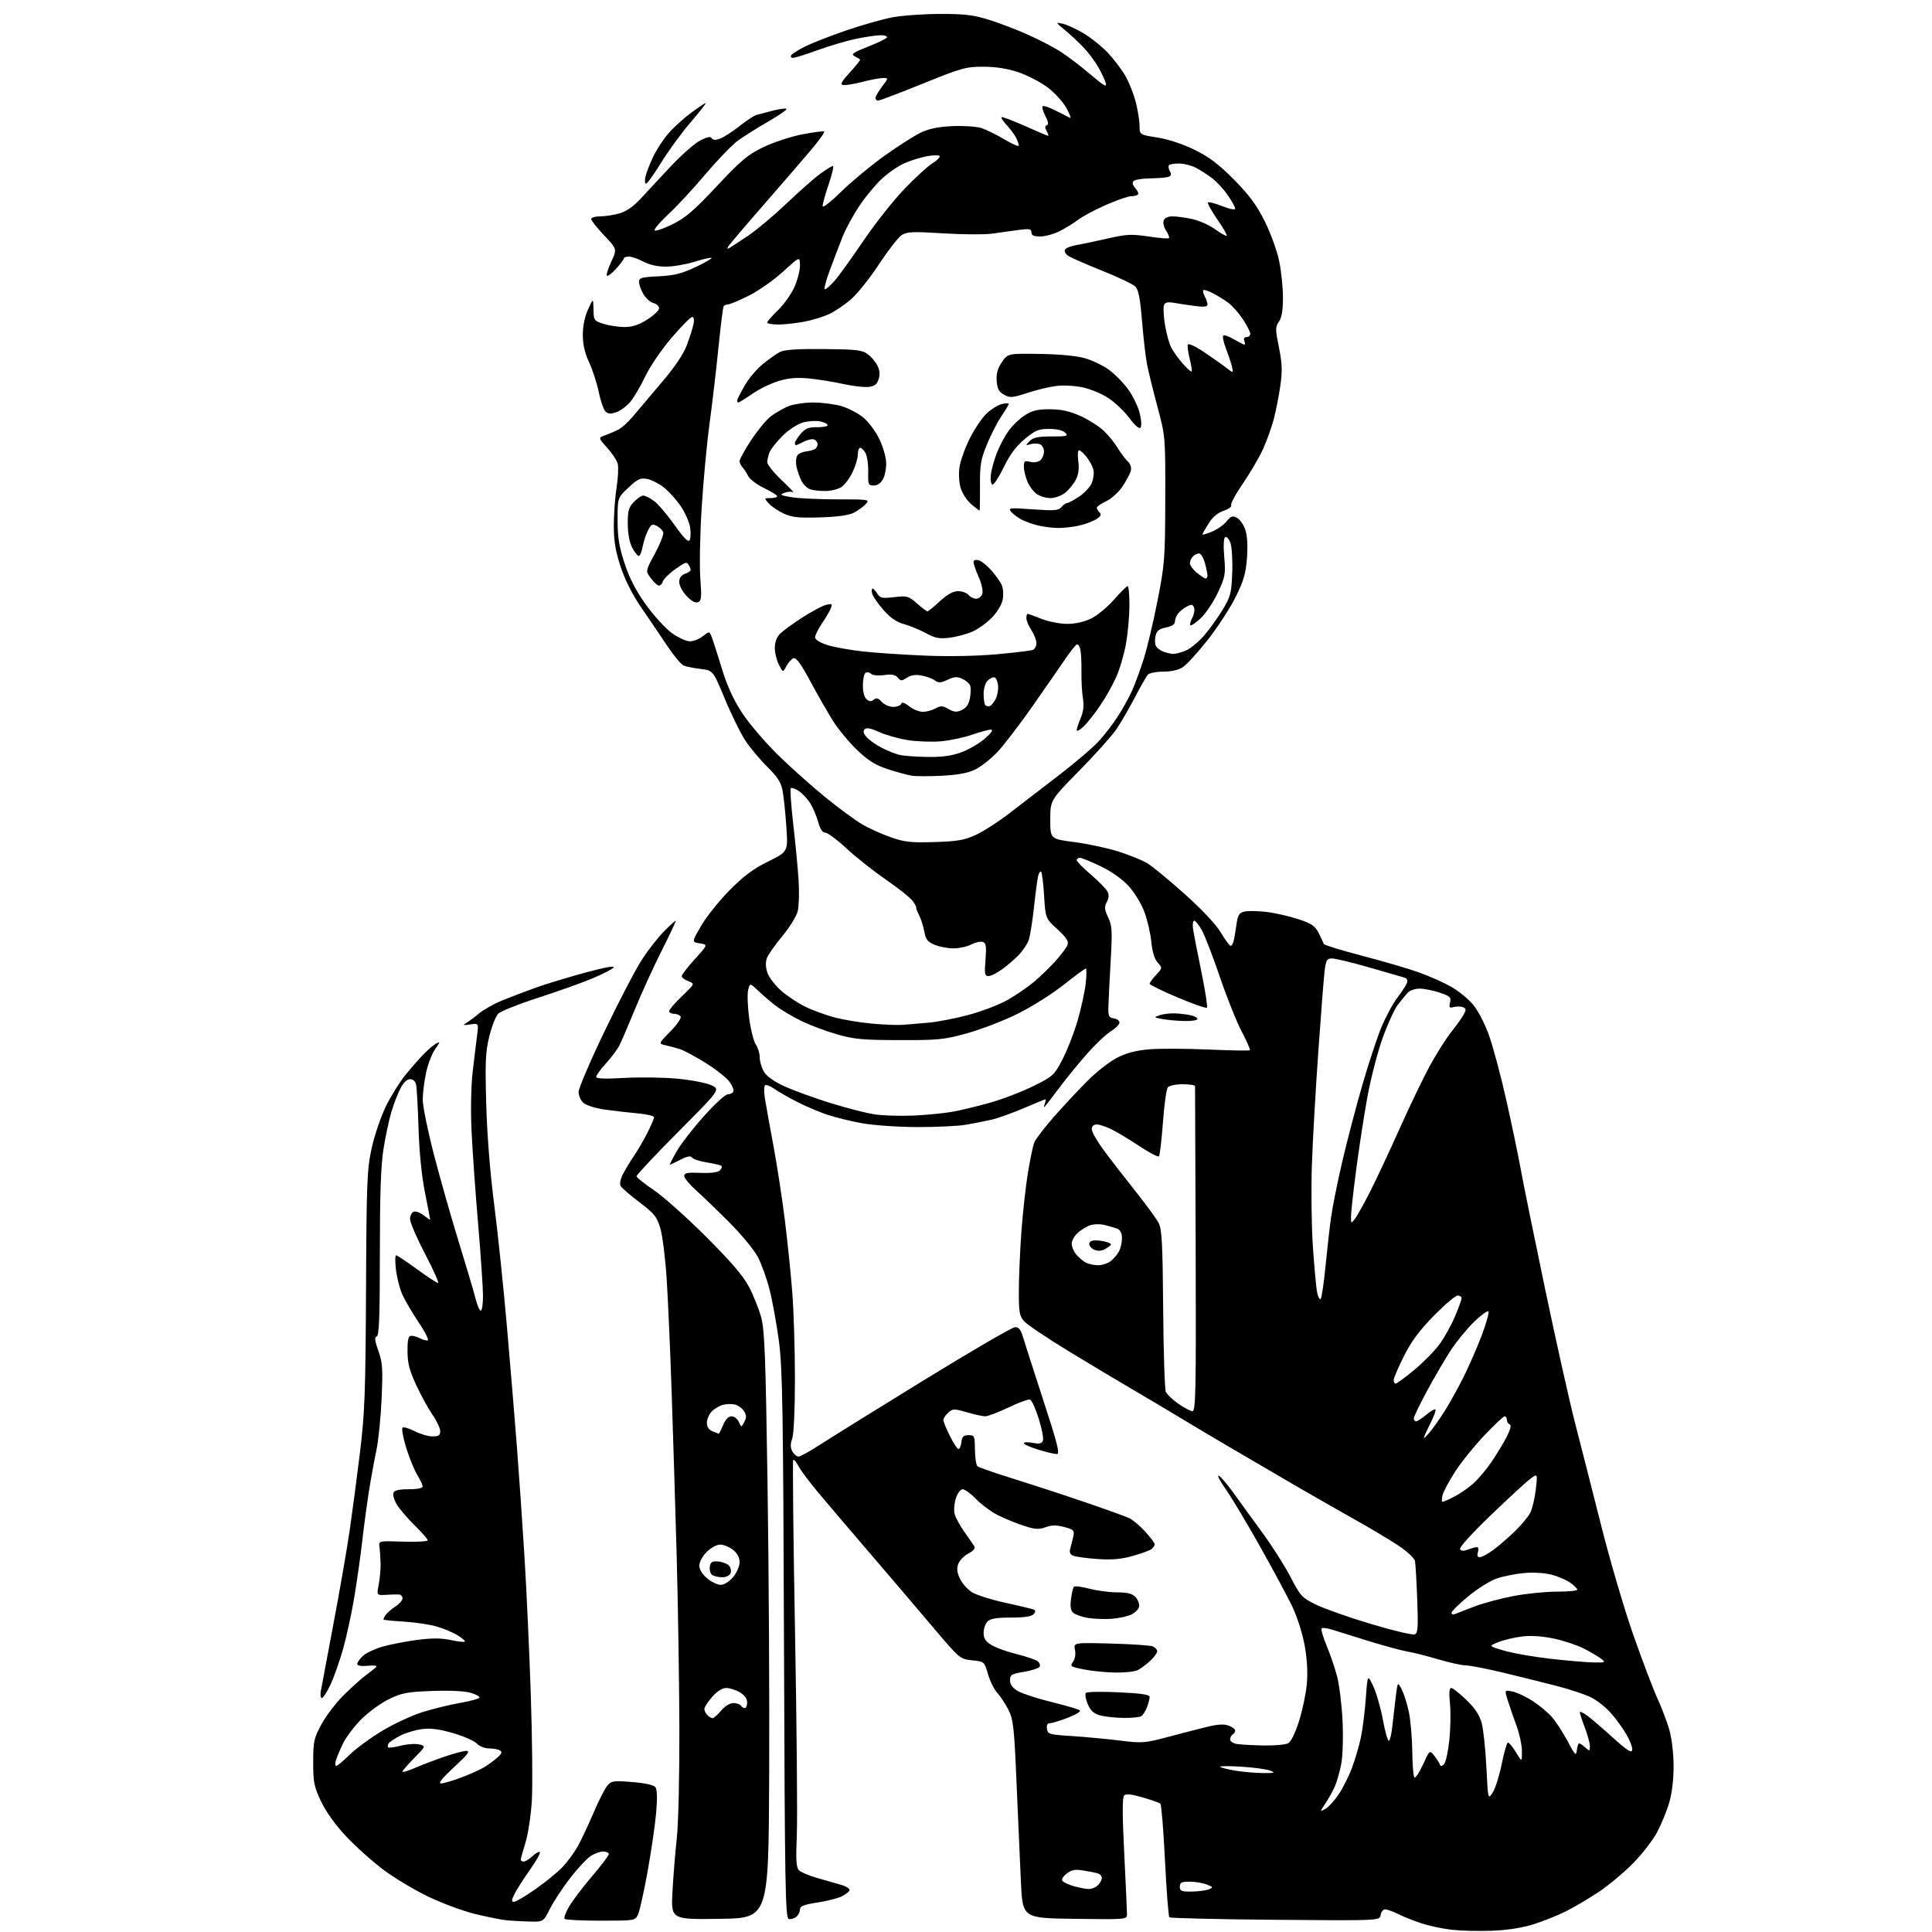 <?xml version="1.0" encoding="UTF-8" standalone="no"?>
<svg 
  version="1.1" 
  xmlns="http://www.w3.org/2000/svg" 
  xmlns:xlink="http://www.w3.org/1999/xlink" 
  xmlns:svg="http://www.w3.org/2000/svg"
  xmlns:rdf="http://www.w3.org/1999/02/22-rdf-syntax-ns#"
  xmlns:cc="http://creativecommons.org/ns#"
  xmlns:dc="http://purl.org/dc/elements/1.1/"
  viewBox="0 0 768 768"
  width="768"
  height="768"
>
<style>svg {background-color: white; }</style>"
<path stroke="none" fill="black" fill-rule="evenodd" d="M593.00,767.50C587.77,767.69 580.58,767.51 577.00,767.10C573.42,766.69 568.02,765.54 565.00,764.54C561.98,763.54 557.83,761.89 555.79,760.86C553.75,759.84 551.42,759.00 550.61,759.00C549.80,759.00 549.00,760.01 548.82,761.25C548.50,763.50 548.50,763.50 507.00,763.15C484.18,762.96 465.20,762.51 464.84,762.15C464.48,761.79 463.69,751.63 463.10,739.56C462.50,727.49 461.68,717.33 461.26,716.98C460.84,716.63 457.67,715.51 454.22,714.50C449.76,713.20 447.63,712.97 446.87,713.73C446.11,714.49 446.12,721.19 446.90,736.78C447.50,748.87 448.00,759.72 448.00,760.90C448.00,763.03 447.88,763.04 427.25,762.77C406.50,762.50 406.50,762.50 405.82,748.00C405.44,740.02 404.66,722.36 404.09,708.75C403.16,686.74 402.81,683.54 400.91,679.75C399.74,677.41 397.74,674.38 396.47,673.00C395.21,671.62 393.52,668.25 392.74,665.50C391.30,660.50 391.30,660.50 386.43,660.00C381.57,659.50 381.53,659.46 370.15,646.00C363.87,638.58 352.61,625.36 345.12,616.64C337.63,607.91 328.67,597.39 325.21,593.25C321.75,589.12 318.23,584.40 317.38,582.77C316.54,581.15 315.61,580.05 315.32,580.35C315.03,580.64 315.35,611.53 316.04,649.00C316.72,686.46 317.04,722.73 316.75,729.59C316.32,739.48 316.50,742.35 317.60,743.46C318.37,744.23 321.59,745.60 324.75,746.50C327.91,747.40 332.20,748.63 334.28,749.23C336.36,749.84 337.90,750.82 337.70,751.42C337.51,752.01 336.09,753.11 334.55,753.86C333.02,754.61 328.66,755.71 324.88,756.29C319.49,757.12 318.00,757.72 318.00,759.06C318.00,759.99 317.35,761.30 316.55,761.96C315.75,762.62 314.40,763.02 313.56,762.83C312.19,762.54 311.98,750.56 311.65,654.00C311.33,560.74 311.05,543.77 309.64,533.18C308.74,526.40 307.07,517.18 305.92,512.68C304.78,508.18 302.64,502.26 301.17,499.51C299.70,496.77 294.68,490.69 290.00,486.00C285.32,481.31 279.36,475.57 276.75,473.23C274.14,470.89 272.00,468.30 272.00,467.47C272.00,466.25 273.24,466.01 278.45,466.23C282.57,466.40 285.35,466.05 286.13,465.27C286.81,464.59 287.12,463.78 286.81,463.48C286.50,463.17 283.90,462.55 281.02,462.09C278.14,461.64 275.47,460.76 275.09,460.14C274.60,459.35 273.23,459.61 270.48,461.01C268.34,462.10 266.44,463.00 266.27,463.00C266.10,463.00 267.30,460.64 268.95,457.75C270.59,454.86 275.44,448.58 279.72,443.80C284.00,439.01 288.26,435.07 289.19,435.05C290.12,435.02 291.16,434.55 291.50,433.99C291.85,433.44 291.20,431.69 290.07,430.10C288.94,428.52 284.67,425.13 280.58,422.58C276.49,420.03 271.87,417.54 270.32,417.05C268.77,416.57 266.19,415.88 264.59,415.52C261.69,414.88 261.69,414.88 266.46,410.04C269.09,407.37 270.93,404.70 270.56,404.10C270.19,403.49 269.01,403.00 267.94,403.00C266.87,403.00 266.00,402.52 266.00,401.94C266.00,401.36 268.31,398.67 271.13,395.97C276.26,391.05 276.26,391.05 273.63,390.05C272.18,389.50 271.00,388.59 271.00,388.04C271.00,387.48 273.35,384.43 276.22,381.26C281.44,375.50 281.44,375.50 278.20,375.00C274.96,374.50 274.96,374.50 278.73,368.00C280.80,364.43 285.87,358.08 290.00,353.91C295.64,348.21 299.46,345.35 305.38,342.44C313.27,338.56 313.27,338.56 312.58,328.53C312.21,323.01 311.53,316.59 311.08,314.25C310.46,311.01 309.03,308.78 305.06,304.87C302.19,302.05 298.29,297.39 296.38,294.52C294.47,291.65 290.78,284.17 288.18,277.90C283.44,266.50 283.44,266.50 278.47,265.91C275.74,265.59 272.69,264.97 271.70,264.54C270.72,264.10 267.77,260.54 265.15,256.63C262.54,252.71 257.93,245.90 254.91,241.50C251.39,236.38 248.44,230.54 246.71,225.28C244.66,219.08 244.00,215.08 244.00,208.98C244.00,204.53 244.49,197.72 245.09,193.86C245.69,190.00 245.90,185.74 245.56,184.40C245.23,183.05 243.34,180.17 241.37,177.99C237.79,174.03 237.79,174.03 240.65,172.99C242.22,172.42 244.58,171.41 245.89,170.73C247.21,170.06 249.79,167.71 251.62,165.50C253.45,163.30 258.56,157.27 262.96,152.09C268.29,145.84 271.67,140.82 273.06,137.12C274.20,134.06 275.39,130.30 275.69,128.78C276.03,127.09 275.82,126.00 275.15,126.00C274.55,126.00 270.87,129.71 266.98,134.25C263.05,138.84 258.40,145.65 256.51,149.61C254.64,153.52 251.95,158.09 250.54,159.77C249.13,161.44 246.64,163.28 245.01,163.85C242.73,164.64 241.71,164.57 240.67,163.53C239.92,162.78 238.72,159.32 238.01,155.83C237.30,152.35 235.58,147.05 234.19,144.05C232.44,140.28 231.67,136.89 231.68,133.05C231.68,129.56 232.46,125.83 233.76,123.00C235.83,118.50 235.83,118.50 235.92,123.01C236.00,127.36 236.13,127.55 239.98,128.76C242.18,129.44 245.91,130.00 248.29,130.00C251.36,130.00 253.96,129.14 257.30,127.02C259.89,125.38 262.00,123.37 262.00,122.54C262.00,121.71 260.98,120.78 259.74,120.47C258.50,120.16 256.70,118.54 255.74,116.87C254.78,115.20 254.00,113.02 254.00,112.02C254.00,110.46 255.07,110.16 261.75,109.84C267.91,109.55 270.91,108.80 276.40,106.22C280.19,104.43 283.10,102.77 282.86,102.52C282.61,102.28 279.58,102.96 276.12,104.04C272.66,105.12 267.49,106.00 264.65,106.00C261.38,106.00 258.09,105.26 255.74,104.00C253.69,102.90 251.11,102.00 250.00,102.00C248.90,102.00 247.99,102.34 247.97,102.75C247.95,103.16 246.57,105.01 244.90,106.85C243.23,108.69 241.59,109.92 241.26,109.59C240.93,109.26 241.71,106.75 242.99,104.02C245.32,99.04 245.32,99.04 240.16,93.58C237.32,90.58 235.00,87.64 235.00,87.06C235.00,86.48 236.64,86.00 238.63,86.00C240.63,86.00 244.12,85.45 246.38,84.78C249.14,83.97 251.99,81.93 255.00,78.63C257.48,75.92 262.88,70.12 267.00,65.75C271.12,61.38 276.25,56.91 278.39,55.81C281.12,54.41 282.48,54.15 282.97,54.95C283.46,55.75 284.44,55.78 286.33,55.06C287.79,54.51 291.25,52.27 294.00,50.09C296.76,47.91 299.80,45.92 300.76,45.67C301.72,45.42 304.65,44.65 307.28,43.97C309.91,43.28 312.31,42.98 312.62,43.29C312.93,43.59 309.65,45.87 305.34,48.35C301.03,50.83 295.62,54.22 293.33,55.90C291.03,57.57 285.25,63.57 280.47,69.22C275.70,74.88 269.03,82.06 265.66,85.19C262.30,88.31 259.86,91.19 260.25,91.58C260.64,91.97 263.83,90.88 267.34,89.15C272.47,86.63 275.91,83.67 284.94,74.02C294.50,63.81 297.23,61.51 303.33,58.55C307.27,56.63 314.24,54.33 318.81,53.43C323.39,52.53 327.35,52.02 327.63,52.30C327.91,52.58 325.54,55.89 322.37,59.65C319.19,63.42 310.70,73.25 303.50,81.50C296.29,89.75 290.02,97.13 289.55,97.90C288.91,98.94 289.06,99.09 290.10,98.48C290.87,98.02 294.20,95.84 297.50,93.63C300.80,91.41 307.65,85.65 312.73,80.83C317.80,76.00 323.83,70.69 326.13,69.02C328.42,67.36 330.66,66.00 331.09,66.00C331.53,66.00 330.78,69.23 329.44,73.18C328.10,77.12 327.00,81.05 327.00,81.90C327.00,82.79 330.10,80.40 334.25,76.32C338.24,72.40 345.88,66.04 351.23,62.19C356.59,58.34 363.11,54.15 365.73,52.86C369.15,51.19 372.74,50.42 378.40,50.15C382.75,49.94 387.92,50.26 389.90,50.85C391.88,51.45 396.09,53.49 399.25,55.39C402.41,57.30 405.00,58.41 405.00,57.86C405.00,57.32 404.50,55.89 403.88,54.68C403.26,53.48 401.61,51.27 400.20,49.76C398.80,48.25 397.85,46.82 398.09,46.57C398.34,46.33 402.52,47.90 407.39,50.06C412.25,52.23 416.42,54.00 416.65,54.00C416.88,54.00 416.61,53.14 416.04,52.08C415.32,50.72 415.35,50.05 416.14,49.79C416.91,49.53 416.72,48.36 415.56,46.11C414.62,44.30 414.12,42.55 414.45,42.22C414.78,41.89 417.17,42.71 419.77,44.04C422.37,45.37 424.90,46.64 425.40,46.86C425.89,47.08 425.22,45.31 423.90,42.92C422.58,40.53 419.25,36.88 416.50,34.79C413.75,32.71 408.57,30.01 405.00,28.78C400.60,27.28 396.08,26.55 391.00,26.53C384.02,26.50 382.33,26.97 366.82,33.25C357.64,36.96 349.65,40.00 349.07,40.00C348.48,40.00 348.00,39.52 348.00,38.93C348.00,38.35 349.18,36.32 350.62,34.43C353.24,31.00 353.24,31.00 351.01,31.00C349.79,31.00 346.09,31.70 342.79,32.55C339.49,33.41 336.06,33.97 335.16,33.79C333.90,33.55 334.55,32.36 337.91,28.72C340.32,26.10 342.11,23.81 341.90,23.63C341.68,23.44 340.69,22.86 339.70,22.33C338.20,21.53 339.11,20.88 344.94,18.59C348.82,17.07 352.24,15.42 352.55,14.91C352.86,14.41 351.77,14.00 350.12,14.00C348.48,14.00 344.02,14.65 340.22,15.45C336.42,16.25 329.56,18.28 324.97,19.95C320.37,21.63 316.00,23.00 315.25,23.00C314.50,23.00 314.17,22.54 314.51,21.98C314.86,21.42 317.30,19.87 319.94,18.53C322.59,17.19 329.87,14.34 336.12,12.19C342.38,10.04 350.65,7.68 354.50,6.93C358.35,6.19 366.90,5.56 373.50,5.54C383.34,5.51 386.85,5.92 393.00,7.83C397.12,9.11 404.10,11.77 408.50,13.73C412.90,15.70 418.75,18.73 421.50,20.48C424.25,22.23 429.59,26.29 433.37,29.50C438.99,34.26 440.11,34.89 439.52,32.91C439.12,31.59 437.75,28.70 436.48,26.50C435.20,24.30 432.66,20.91 430.83,18.97C429.00,17.03 425.70,13.94 423.50,12.11C419.50,8.78 419.50,8.78 422.50,9.45C424.15,9.82 427.90,11.55 430.84,13.31C433.77,15.06 438.08,18.53 440.41,21.01C442.73,23.50 445.82,27.55 447.27,30.01C448.71,32.48 450.59,37.18 451.45,40.46C452.30,43.74 453.00,48.03 453.00,49.99C453.00,53.56 453.00,53.56 460.10,54.67C464.42,55.36 470.18,57.26 474.85,59.54C480.66,62.39 484.43,65.25 490.52,71.40C496.64,77.59 499.53,81.51 502.77,88.00C505.10,92.67 507.68,99.79 508.50,103.82C509.33,107.84 510.00,114.38 510.00,118.34C510.00,123.34 509.51,126.26 508.40,127.84C506.93,129.94 506.93,130.79 508.39,138.07C509.67,144.41 509.79,147.45 508.97,153.20C508.41,157.16 507.25,163.10 506.40,166.39C505.54,169.69 503.60,175.13 502.08,178.49C500.55,181.85 496.94,188.04 494.05,192.23C491.16,196.43 489.07,200.31 489.41,200.85C489.74,201.40 488.42,202.37 486.46,203.01C484.12,203.79 482.07,205.51 480.45,208.07C479.10,210.21 478.00,212.17 478.00,212.43C478.00,212.69 479.69,212.20 481.75,211.35C483.81,210.50 486.43,208.67 487.56,207.27C489.31,205.11 489.95,204.90 491.73,205.86C492.89,206.48 494.39,208.64 495.05,210.66C495.82,212.97 496.05,217.12 495.69,221.87C495.23,227.98 494.36,230.94 491.11,237.46C488.90,241.88 483.91,249.52 480.03,254.44C476.15,259.35 471.74,264.19 470.24,265.18C468.50,266.33 465.63,266.99 462.37,266.99C459.49,267.00 456.80,267.55 456.22,268.25C455.66,268.94 453.33,273.05 451.05,277.39C448.77,281.73 445.50,287.36 443.78,289.89C442.07,292.43 435.46,299.81 429.08,306.30C417.50,318.10 417.50,318.10 417.50,325.80C417.50,333.49 417.50,333.49 427.00,334.73C432.23,335.41 440.10,337.09 444.50,338.46C448.90,339.84 454.16,341.98 456.20,343.23C458.23,344.48 464.90,349.99 471.02,355.47C477.83,361.56 483.37,367.48 485.31,370.72C487.05,373.62 488.78,376.00 489.17,376.00C489.55,376.00 490.08,375.21 490.35,374.25C490.61,373.29 491.12,370.36 491.48,367.75C492.01,363.80 492.53,362.90 494.58,362.39C495.94,362.05 499.85,362.09 503.27,362.49C506.70,362.88 512.42,364.17 516.00,365.35C521.50,367.17 522.77,368.04 524.25,371.00C525.21,372.93 526.11,374.84 526.25,375.26C526.39,375.68 533.26,377.78 541.50,379.94C549.75,382.09 559.88,385.06 564.00,386.53C568.12,388.01 573.85,390.54 576.72,392.16C579.59,393.79 583.51,396.94 585.42,399.18C587.42,401.51 590.15,406.71 591.85,411.40C593.47,415.89 596.62,427.65 598.83,437.53C601.04,447.41 603.58,459.55 604.46,464.50C605.34,469.45 609.69,490.82 614.12,512.00C618.55,533.17 623.99,557.48 626.19,566.00C628.40,574.52 633.04,592.75 636.51,606.50C639.97,620.25 645.73,639.83 649.30,650.00C652.88,660.17 657.15,671.43 658.80,675.02C660.46,678.60 662.58,684.19 663.53,687.44C664.54,690.93 665.26,696.87 665.28,701.93C665.30,707.20 664.64,712.81 663.56,716.50C662.61,719.80 660.43,725.12 658.73,728.33C657.03,731.54 652.66,737.16 649.02,740.83C645.38,744.50 639.27,749.58 635.45,752.13C631.63,754.67 625.80,758.11 622.50,759.76C619.20,761.42 613.35,763.76 609.50,764.96C604.99,766.37 599.12,767.28 593.00,767.50zM210.23,763.84C207.08,763.75 202.93,763.51 201.00,763.30C199.07,763.09 193.68,762.00 189.00,760.87C184.32,759.75 176.00,756.68 170.50,754.07C165.00,751.45 156.90,746.61 152.50,743.32C148.10,740.03 141.41,734.04 137.63,730.02C133.34,725.45 129.58,720.22 127.63,716.10C124.84,710.23 124.50,708.51 124.50,700.50C124.50,692.19 124.76,691.03 127.85,685.32C129.69,681.93 133.74,676.66 136.85,673.62C139.96,670.58 143.85,667.09 145.50,665.88C147.15,664.66 148.95,663.24 149.50,662.73C150.13,662.14 148.91,661.94 146.25,662.17C143.59,662.41 142.00,662.14 142.00,661.45C142.00,660.84 143.01,659.41 144.25,658.27C145.49,657.12 148.91,655.48 151.85,654.62C154.80,653.75 160.97,652.55 165.57,651.93C171.71,651.12 175.32,651.12 179.11,651.93C181.96,652.54 184.50,652.83 184.76,652.57C185.02,652.32 183.71,651.17 181.86,650.03C180.01,648.89 176.25,647.32 173.50,646.54C170.75,645.75 164.97,644.89 160.65,644.63C156.34,644.36 152.66,643.99 152.48,643.82C152.31,643.64 152.69,642.79 153.33,641.92C153.97,641.06 155.74,639.54 157.25,638.56C158.76,637.58 160.00,636.15 160.00,635.38C160.00,634.62 159.44,633.94 158.75,633.86C158.06,633.78 155.75,633.83 153.61,633.96C149.71,634.20 149.71,634.20 150.55,629.85C151.01,627.46 151.34,623.70 151.29,621.50C151.24,619.30 151.04,616.38 150.85,615.00C150.50,612.50 150.50,612.50 160.25,612.83C165.61,613.00 170.00,612.76 170.00,612.29C170.00,611.81 167.72,609.19 164.94,606.46C162.16,603.73 158.96,600.03 157.84,598.22C156.72,596.42 156.06,594.29 156.37,593.47C156.78,592.42 158.52,592.00 162.47,592.00C165.92,592.00 168.00,591.57 168.00,590.87C168.00,590.25 167.04,588.18 165.86,586.28C164.69,584.38 162.70,579.49 161.44,575.42C160.19,571.35 159.56,567.77 160.05,567.47C160.53,567.17 162.73,567.84 164.93,568.96C167.12,570.08 170.29,571.00 171.96,571.00C174.37,571.00 175.00,570.57 175.00,568.93C175.00,567.79 173.61,564.83 171.90,562.35C170.20,559.88 167.27,554.54 165.40,550.49C162.72,544.68 162.00,541.85 162.00,537.07C162.00,532.23 162.32,531.00 163.57,531.00C164.43,531.00 166.03,531.48 167.12,532.06C168.22,532.65 169.54,532.99 170.06,532.81C170.58,532.64 168.93,529.39 166.38,525.59C163.83,521.80 160.92,516.81 159.90,514.52C158.89,512.22 157.76,507.79 157.39,504.67C157.02,501.55 157.05,499.00 157.46,499.00C157.86,499.00 161.58,501.48 165.72,504.50C169.86,507.53 173.65,510.00 174.13,510.00C174.61,510.00 172.31,504.83 169.00,498.51C165.70,492.19 163.00,485.93 163.00,484.61C163.00,483.29 163.65,481.97 164.44,481.66C165.23,481.36 167.03,482.02 168.44,483.13C169.85,484.24 171.00,485.00 171.00,484.82C171.00,484.64 170.06,479.77 168.92,474.00C167.62,467.46 166.66,457.84 166.37,448.50C166.11,440.25 165.69,432.49 165.43,431.25C165.14,429.84 164.23,429.00 163.00,429.00C161.74,429.00 160.36,430.34 159.13,432.75C158.08,434.81 156.48,438.98 155.58,442.00C154.68,445.02 153.28,451.55 152.48,456.50C151.40,463.10 151.01,474.22 151.00,498.17C151.00,523.41 150.72,530.93 149.75,531.25C148.80,531.57 148.95,532.94 150.40,536.97C152.05,541.57 152.22,544.05 151.70,555.88C151.37,563.37 150.44,572.65 149.62,576.50C148.80,580.35 147.46,587.77 146.63,593.00C145.81,598.23 144.63,607.00 144.01,612.50C143.39,618.00 141.99,627.90 140.91,634.50C139.82,641.10 137.78,650.55 136.38,655.50C134.97,660.45 132.70,666.86 131.34,669.75C129.97,672.64 128.45,675.00 127.95,675.00C127.46,675.00 127.27,673.76 127.53,672.25C127.80,670.74 130.05,658.74 132.54,645.58C135.03,632.42 137.92,615.77 138.97,608.58C140.02,601.39 141.87,587.40 143.08,577.50C145.00,561.68 145.30,553.81 145.50,512.50C145.71,469.20 145.90,464.77 147.79,456.22C148.93,451.12 151.47,443.68 153.44,439.69C155.41,435.70 158.83,430.20 161.03,427.47C163.24,424.74 166.50,421.00 168.27,419.17C170.05,417.34 172.36,415.38 173.40,414.81C175.06,413.90 175.01,414.18 173.00,417.00C171.74,418.77 170.11,422.98 169.39,426.36C168.66,429.74 168.05,434.57 168.04,437.09C168.02,439.62 170.03,449.49 172.51,459.02C174.98,468.55 179.45,484.26 182.44,493.93C185.42,503.59 188.40,513.64 189.05,516.25C189.70,518.86 190.63,521.00 191.12,521.00C191.60,521.00 192.00,518.37 192.00,515.15C192.00,511.93 191.12,498.99 190.05,486.40C188.97,473.80 187.80,457.20 187.45,449.50C187.06,441.21 187.25,431.62 187.90,426.00C188.51,420.77 189.29,414.30 189.65,411.62C190.29,406.73 190.29,406.73 186.90,407.23C184.05,407.64 183.81,407.54 185.40,406.61C186.45,406.00 188.70,404.32 190.40,402.87C192.11,401.42 196.20,399.12 199.50,397.76C202.80,396.40 208.88,394.08 213.00,392.60C217.12,391.13 226.02,388.43 232.76,386.60C240.32,384.55 244.60,383.78 243.94,384.58C243.35,385.29 239.47,387.28 235.32,389.01C231.17,390.74 221.49,394.18 213.79,396.67C206.10,399.16 199.01,401.99 198.05,402.95C197.08,403.92 195.49,407.98 194.51,411.97C193.00,418.14 192.81,422.14 193.28,438.86C193.62,451.00 194.81,466.12 196.41,478.47C197.83,489.45 200.11,511.27 201.48,526.97C202.85,542.66 204.65,564.27 205.47,575.00C206.30,585.73 207.65,605.30 208.47,618.50C209.29,631.70 210.44,656.67 211.01,674.00C211.59,691.33 211.76,710.23 211.40,716.00C211.04,721.77 209.90,729.20 208.88,732.50C207.86,735.80 207.02,738.84 207.01,739.25C207.01,739.66 207.53,740.00 208.19,740.00C208.84,740.00 210.41,739.02 211.68,737.83C212.95,736.64 214.26,735.93 214.59,736.26C214.93,736.59 213.18,739.71 210.72,743.18C208.26,746.66 205.51,750.96 204.60,752.75C203.27,755.36 203.22,756.00 204.32,756.00C205.07,756.00 208.87,753.76 212.77,751.02C216.67,748.29 221.46,744.39 223.43,742.37C225.39,740.35 228.16,736.62 229.58,734.10C230.99,731.57 233.85,725.53 235.92,720.67C238.00,715.81 240.48,710.92 241.45,709.79C243.06,707.91 243.92,707.79 251.36,708.39C256.46,708.81 259.89,709.57 260.55,710.44C261.24,711.35 261.33,714.86 260.83,720.63C260.40,725.47 258.87,735.97 257.43,743.96C255.98,751.96 254.28,759.62 253.64,761.00C252.48,763.49 252.40,763.50 238.82,763.50C231.31,763.50 224.85,763.18 224.46,762.80C224.07,762.41 224.89,760.16 226.28,757.80C227.67,755.43 231.78,750.03 235.40,745.78C239.03,741.54 242.00,737.60 242.00,737.03C242.00,736.47 240.99,736.00 239.75,736.01C238.51,736.01 236.27,736.83 234.76,737.82C233.26,738.81 229.61,742.74 226.65,746.56C223.69,750.38 220.08,755.86 218.62,758.75C215.97,764.00 215.97,764.00 210.23,763.84zM286.10,762.77C266.70,763.04 266.70,763.04 267.33,751.77C267.67,745.57 268.45,736.00 269.06,730.50C269.67,724.96 270.12,705.55 270.06,687.00C270.00,668.58 269.52,637.98 269.00,619.00C268.47,600.02 267.58,570.77 267.01,554.00C266.45,537.23 265.55,516.75 265.02,508.50C264.49,500.25 263.35,491.14 262.49,488.26C261.12,483.65 260.11,482.39 254.21,477.93C250.52,475.14 247.15,472.22 246.71,471.45C246.26,470.63 246.63,468.67 247.60,466.77C248.53,464.97 250.51,461.70 252.01,459.50C253.50,457.30 255.92,453.15 257.37,450.28C258.81,447.41 260.00,444.64 260.00,444.11C260.00,443.59 256.96,442.89 253.25,442.56C249.54,442.23 243.64,441.54 240.14,441.03C236.64,440.52 232.92,439.34 231.89,438.40C230.85,437.46 230.00,435.51 230.00,434.06C230.00,432.62 234.67,421.72 240.37,409.84C246.07,397.97 252.76,385.16 255.23,381.38C257.69,377.59 261.61,372.59 263.93,370.25C266.25,367.91 268.35,366.00 268.60,366.00C268.84,366.00 266.37,371.29 263.11,377.75C259.85,384.21 255.07,394.68 252.48,401.00C249.89,407.32 247.09,413.85 246.25,415.50C245.42,417.15 242.99,420.40 240.87,422.73C238.74,425.05 237.00,427.45 237.00,428.05C237.00,428.82 240.37,428.95 248.25,428.49C254.44,428.13 264.06,428.28 269.63,428.83C275.27,429.38 281.19,430.57 283.00,431.50C286.25,433.18 286.25,433.18 269.62,449.91C260.48,459.11 253.01,467.05 253.03,467.57C253.05,468.08 256.09,470.52 259.78,472.99C263.48,475.46 272.82,483.79 280.54,491.49C290.69,501.62 295.45,507.18 297.75,511.58C299.51,514.93 301.67,520.33 302.57,523.58C303.94,528.56 304.35,539.16 305.11,590.00C305.62,623.27 305.91,675.70 305.76,706.50C305.50,762.50 305.50,762.50 286.10,762.77zM473.75,751.93C476.36,751.89 479.40,751.49 480.50,751.04C482.36,750.28 482.30,750.14 479.68,749.11C478.14,748.50 475.10,748.00 472.93,748.00C469.67,748.00 469.00,748.34 469.00,750.00C469.00,751.73 469.64,751.99 473.75,751.93zM432.68,750.91C433.88,750.96 435.56,750.29 436.43,749.43C437.29,748.56 438.00,747.24 438.00,746.50C438.00,745.75 437.21,744.91 436.25,744.64C435.29,744.37 432.67,743.86 430.43,743.52C427.22,743.02 425.85,743.31 423.93,744.87C422.31,746.19 421.83,747.19 422.50,747.85C423.05,748.40 425.07,749.29 427.00,749.83C428.93,750.37 431.48,750.86 432.68,750.91zM526.78,719.12C527.96,718.49 530.31,715.96 532.00,713.50C533.70,711.03 536.14,706.20 537.43,702.76C538.72,699.32 540.33,693.80 541.01,690.50C541.69,687.20 542.56,680.23 542.94,675.00C543.63,665.50 543.63,665.50 545.90,670.33C547.15,672.99 548.86,678.95 549.71,683.58C550.56,688.21 551.62,692.00 552.06,692.00C552.50,692.00 553.13,689.41 553.47,686.25C553.81,683.09 554.43,677.80 554.83,674.50C555.58,668.50 555.58,668.50 557.17,671.50C558.05,673.15 559.34,677.20 560.03,680.50C560.73,683.80 561.34,690.85 561.40,696.17C561.45,701.48 561.83,706.16 562.24,706.57C562.64,706.97 564.17,704.68 565.64,701.48C568.30,695.66 568.30,695.66 570.07,697.84C571.05,699.04 572.05,700.58 572.30,701.26C572.64,702.21 573.04,702.22 573.99,701.33C574.68,700.69 575.63,696.42 576.12,691.83C576.61,687.25 576.73,680.69 576.39,677.25C575.96,672.93 576.11,671.00 576.89,671.00C577.50,671.00 580.21,673.14 582.91,675.75C586.38,679.11 588.16,681.81 589.01,685.00C589.67,687.48 590.50,695.33 590.86,702.46C591.50,715.43 591.50,715.43 593.36,712.58C594.39,711.01 595.99,705.95 596.93,701.33C597.86,696.70 598.97,692.83 599.39,692.71C599.81,692.60 601.24,694.30 602.57,696.50C604.99,700.50 604.99,700.50 604.99,696.23C605.00,693.87 604.06,689.37 602.91,686.23C601.75,683.08 600.18,678.53 599.42,676.13C598.02,671.75 598.02,671.75 601.19,672.39C602.93,672.74 606.52,674.41 609.15,676.10C611.79,677.79 615.26,680.67 616.87,682.51C618.48,684.34 621.30,688.68 623.15,692.15C626.16,697.83 626.53,698.19 626.82,695.73C626.99,694.23 627.41,693.00 627.74,693.00C628.07,693.00 629.17,693.74 630.17,694.65C631.89,696.21 632.00,696.18 632.00,694.17C632.00,692.99 631.10,689.65 630.00,686.76C628.90,683.87 628.00,681.13 628.00,680.68C628.00,680.23 629.24,680.76 630.75,681.84C632.26,682.93 636.87,686.88 641.00,690.61C646.74,695.80 648.57,696.98 648.83,695.67C649.01,694.72 647.95,691.88 646.46,689.35C644.98,686.82 642.16,682.97 640.20,680.80C638.24,678.63 634.81,675.92 632.57,674.78C630.33,673.64 624.23,671.60 619.00,670.24C613.77,668.89 604.10,666.48 597.50,664.90C590.90,663.32 584.22,662.02 582.64,662.01C581.07,662.01 576.12,660.92 571.64,659.59C567.17,658.26 561.70,656.88 559.50,656.52C557.30,656.15 550.55,654.33 544.50,652.48C538.45,650.62 531.81,648.55 529.75,647.88C527.69,647.21 525.72,646.95 525.37,647.29C525.03,647.64 525.92,650.75 527.36,654.21C528.81,657.67 530.69,663.20 531.55,666.50C532.41,669.80 533.37,677.67 533.68,684.00C533.99,690.55 533.77,697.94 533.17,701.16C532.58,704.28 531.43,708.33 530.62,710.16C529.80,712.00 528.12,715.02 526.88,716.88C524.64,720.26 524.64,720.27 526.78,719.12zM175.23,708.95C176.18,708.98 179.85,707.91 183.40,706.57C186.94,705.24 191.12,703.36 192.67,702.39C194.23,701.42 196.52,699.73 197.76,698.63C199.45,697.13 199.70,696.43 198.76,695.83C198.07,695.39 196.11,695.02 194.40,695.02C192.67,695.01 190.57,694.18 189.62,693.14C188.70,692.11 184.51,690.26 180.33,689.01C174.90,687.40 171.34,686.92 167.93,687.32C165.29,687.63 161.34,688.81 159.14,689.93C156.94,691.05 154.84,692.46 154.47,693.05C154.10,693.65 154.02,694.35 154.28,694.61C154.54,694.87 156.83,694.57 159.36,693.93C161.89,693.29 165.16,693.08 166.63,693.44C169.31,694.12 169.31,694.12 164.66,698.84C162.09,701.44 160.00,703.87 160.00,704.25C160.00,704.62 162.14,704.00 164.75,702.86C167.36,701.71 172.62,699.71 176.43,698.39C180.23,697.08 184.28,696.00 185.43,696.01C187.02,696.02 185.88,697.51 180.50,702.46C175.96,706.64 174.11,708.92 175.23,708.95zM502.00,704.82C506.65,704.86 507.12,704.72 505.00,703.87C503.62,703.31 498.45,702.60 493.50,702.29C488.55,701.98 484.75,702.00 485.06,702.34C485.38,702.68 488.08,703.37 491.06,703.86C494.05,704.36 498.98,704.79 502.00,704.82zM133.65,702.00C134.08,702.00 136.47,700.00 138.97,697.55C141.46,695.10 147.30,690.81 151.93,688.03C156.57,685.25 163.77,681.90 167.93,680.60C172.10,679.30 178.78,677.65 182.79,676.95C186.81,676.24 190.31,675.31 190.57,674.88C190.84,674.45 189.31,673.57 187.18,672.94C184.81,672.22 178.89,671.93 171.90,672.18C161.92,672.54 159.77,672.94 154.65,675.41C151.44,676.97 146.49,680.57 143.65,683.41C140.82,686.26 137.53,690.60 136.35,693.05C135.17,695.50 133.91,698.51 133.54,699.75C133.17,700.99 133.22,702.00 133.65,702.00zM502.32,693.85C506.61,693.93 510.98,693.54 512.03,692.99C513.20,692.36 514.86,689.00 516.38,684.19C517.73,679.91 519.13,673.28 519.48,669.45C519.90,664.92 519.60,659.59 518.63,654.15C517.78,649.41 515.65,642.71 513.72,638.65C511.84,634.72 506.00,623.85 500.74,614.50C495.48,605.15 489.35,594.93 487.13,591.80C484.91,588.66 483.70,586.33 484.45,586.62C485.20,586.91 487.77,589.88 490.16,593.22C492.55,596.57 497.69,603.64 501.59,608.95C505.49,614.25 510.60,622.28 512.95,626.78C517.00,634.58 517.51,635.12 523.36,637.96C526.74,639.60 536.55,643.04 545.16,645.61C553.77,648.18 561.50,650.02 562.34,649.70C563.63,649.21 563.79,647.10 563.37,635.81C563.10,628.49 562.70,621.60 562.47,620.50C562.25,619.40 559.24,616.62 555.79,614.32C552.33,612.03 544.33,607.26 538.00,603.72C531.67,600.19 521.10,594.14 514.50,590.29C507.90,586.43 497.10,580.12 490.50,576.27C483.90,572.41 474.45,566.80 469.50,563.79C464.55,560.79 456.00,555.71 450.50,552.50C445.00,549.29 433.52,542.43 425.00,537.24C416.48,532.05 408.49,526.70 407.25,525.35C405.24,523.15 405.00,521.86 405.00,513.19C405.01,507.86 405.47,497.20 406.03,489.50C406.60,481.80 407.77,471.24 408.64,466.03C409.51,460.81 410.62,455.49 411.11,454.20C411.61,452.91 415.04,448.40 418.75,444.17C422.46,439.95 428.46,433.51 432.09,429.85C435.71,426.19 441.10,421.97 444.08,420.46C447.89,418.53 451.69,417.54 456.99,417.11C461.12,416.77 471.68,416.82 480.46,417.21C489.24,417.59 496.61,417.72 496.85,417.48C497.08,417.25 495.63,413.92 493.61,410.08C491.59,406.24 487.67,396.44 484.90,388.31C482.13,380.18 478.91,371.84 477.75,369.76C476.58,367.69 475.22,366.00 474.71,366.00C474.20,366.00 474.00,367.46 474.26,369.25C474.52,371.04 476.00,378.68 477.55,386.23C479.10,393.79 480.10,400.24 479.77,400.57C479.44,400.90 474.18,399.06 468.08,396.49C461.99,393.92 457.00,391.47 457.00,391.05C457.00,390.63 458.15,389.05 459.56,387.53C462.11,384.78 462.11,384.75 460.19,382.63C458.93,381.24 458.05,378.36 457.66,374.36C457.33,370.98 456.08,365.62 454.89,362.44C453.70,359.26 450.88,354.65 448.61,352.18C446.10,349.45 441.79,346.40 437.53,344.35C433.69,342.51 429.98,341.00 429.28,341.00C428.58,341.00 428.00,341.42 428.00,341.92C428.00,342.43 430.50,344.98 433.55,347.59C436.61,350.20 439.58,353.22 440.16,354.29C440.91,355.70 440.86,356.90 439.96,358.57C438.93,360.50 439.02,361.52 440.50,364.65C442.09,367.99 442.20,369.99 441.48,382.46C441.04,390.18 440.64,398.30 440.59,400.50C440.51,403.92 440.83,404.55 442.75,404.82C443.99,405.00 445.00,405.75 445.00,406.49C445.00,407.23 443.46,408.79 441.57,409.96C439.68,411.12 435.47,415.10 432.20,418.79C428.94,422.48 423.90,428.65 421.01,432.50C418.12,436.35 415.52,439.73 415.22,440.00C414.92,440.27 414.96,439.71 415.31,438.75C415.65,437.79 415.77,437.00 415.56,437.00C415.35,437.00 411.46,438.59 406.92,440.53C402.38,442.48 396.61,444.54 394.08,445.11C391.56,445.68 387.02,446.58 384.00,447.10C380.98,447.62 372.40,448.04 364.94,448.03C357.48,448.03 347.58,447.36 342.94,446.55C338.30,445.73 331.80,444.14 328.50,443.00C325.20,441.87 319.80,439.54 316.50,437.84C313.20,436.13 309.27,433.87 307.76,432.80C306.25,431.74 304.63,431.11 304.15,431.41C303.68,431.70 303.64,434.09 304.07,436.72C304.50,439.35 306.02,447.80 307.46,455.50C308.89,463.20 310.93,476.48 311.99,485.00C313.05,493.52 314.39,506.55 314.96,513.95C315.53,521.35 316.00,536.69 316.00,548.05C316.00,560.18 315.56,569.97 314.93,571.78C314.15,574.00 314.16,575.44 314.96,576.93C315.57,578.07 316.67,579.00 317.41,579.00C318.14,579.00 322.06,576.84 326.12,574.20C330.18,571.56 348.80,560.00 367.50,548.50C386.20,537.01 402.39,527.59 403.49,527.56C404.96,527.51 405.78,528.54 406.66,531.50C407.31,533.70 410.96,545.06 414.77,556.75C420.42,574.06 421.41,578.00 420.10,578.02C419.22,578.03 415.92,577.24 412.76,576.27C409.60,575.30 407.01,574.14 407.01,573.70C407.00,573.27 408.57,573.20 410.49,573.56C413.15,574.06 414.12,573.85 414.58,572.66C414.90,571.81 414.16,567.89 412.92,563.96C411.68,560.02 410.14,556.61 409.50,556.36C408.86,556.12 405.01,557.51 400.95,559.46C396.88,561.41 392.71,563.00 391.68,563.00C390.65,563.00 387.34,562.28 384.33,561.41C379.22,559.92 378.73,559.93 376.93,561.56C375.87,562.52 375.00,563.83 375.00,564.46C375.00,565.09 376.17,567.95 377.59,570.80C379.01,573.66 380.56,576.00 381.02,576.00C381.49,576.00 382.01,574.76 382.18,573.25C382.43,571.07 383.02,570.50 385.00,570.50C387.37,570.50 387.50,570.80 387.55,576.25C387.58,579.42 388.03,582.38 388.55,582.84C389.07,583.30 394.90,585.35 401.50,587.39C408.10,589.44 420.93,593.62 430.00,596.70C439.07,599.77 447.66,602.87 449.08,603.58C450.49,604.29 453.30,606.70 455.33,608.94C457.35,611.18 459.00,613.40 459.00,613.88C459.00,614.36 458.44,615.21 457.75,615.77C457.06,616.33 453.67,617.57 450.22,618.53C445.60,619.82 441.90,620.14 436.22,619.73C431.97,619.43 427.68,618.85 426.67,618.45C425.38,617.94 425.02,617.10 425.44,615.61C425.78,614.45 426.31,612.29 426.64,610.82C427.17,608.36 426.88,608.04 423.07,607.02C419.95,606.18 418.10,606.20 415.63,607.09C412.91,608.07 411.42,607.97 406.92,606.50C403.94,605.52 399.35,603.65 396.72,602.33C394.08,601.01 390.20,598.15 388.08,595.97C385.97,593.78 383.54,592.00 382.69,592.00C381.82,592.00 380.65,593.53 379.98,595.55C379.34,597.51 379.11,600.32 379.48,601.79C379.86,603.27 381.61,606.51 383.38,608.99C385.15,611.47 386.93,614.04 387.33,614.71C387.80,615.47 386.93,616.50 384.99,617.51C383.30,618.38 381.48,620.24 380.95,621.63C380.24,623.50 380.41,625.06 381.60,627.57C382.49,629.44 384.64,631.85 386.39,632.93C388.14,634.02 393.83,635.84 399.04,636.99C404.24,638.13 409.31,639.32 410.30,639.62C411.73,640.05 411.86,640.46 410.93,641.58C410.10,642.58 407.46,643.00 401.95,643.00C396.19,643.00 393.73,643.41 392.57,644.57C391.71,645.44 391.00,647.47 391.00,649.09C391.00,651.31 391.76,652.49 394.15,653.94C395.88,655.00 400.35,656.60 404.08,657.52C407.81,658.43 411.56,659.70 412.42,660.34C413.27,660.98 413.63,661.99 413.23,662.59C412.83,663.18 410.02,664.08 407.00,664.59C402.08,665.40 401.50,665.76 401.50,667.94C401.50,669.63 402.48,670.96 404.67,672.24C406.41,673.25 412.48,675.23 418.17,676.62C423.85,678.02 428.86,679.50 429.29,679.92C429.73,680.34 427.55,681.66 424.46,682.84C421.36,684.03 418.16,685.00 417.34,685.00C416.38,685.00 415.97,685.79 416.18,687.25C416.48,689.35 417.12,689.54 426.00,690.10C431.23,690.44 439.79,691.24 445.03,691.88C454.13,693.01 454.99,692.94 464.53,690.40C470.01,688.94 477.05,687.13 480.18,686.37C484.15,685.41 486.63,685.29 488.43,685.97C489.84,686.51 491.00,687.39 491.00,687.92C491.00,688.45 490.55,689.16 490.00,689.50C489.45,689.84 489.00,690.74 489.00,691.49C489.00,692.25 490.24,693.05 491.75,693.28C493.26,693.51 498.02,693.77 502.32,693.85zM283.26,683.00C283.74,683.00 285.27,681.65 286.65,680.00C288.14,678.23 290.14,677.00 291.53,677.00C292.82,677.00 294.16,677.45 294.50,678.00C294.84,678.55 295.54,679.00 296.06,679.00C296.58,679.00 297.00,677.97 297.00,676.72C297.00,675.25 295.95,673.81 294.10,672.72C292.50,671.77 290.07,671.00 288.70,671.00C287.10,671.00 285.10,672.26 283.10,674.53C281.40,676.48 280.00,678.64 280.00,679.33C280.00,680.03 280.54,681.14 281.20,681.80C281.86,682.46 282.79,683.00 283.26,683.00zM446.50,682.89C443.20,682.85 439.01,682.39 437.18,681.86C434.73,681.16 433.47,679.96 432.36,677.32C431.54,675.35 431.23,673.38 431.68,672.94C432.13,672.50 438.01,672.40 444.75,672.72C453.78,673.14 457.00,673.63 457.00,674.58C457.00,675.29 456.52,677.13 455.94,678.66C455.35,680.20 454.34,681.80 453.69,682.21C453.03,682.63 449.80,682.94 446.50,682.89zM443.32,664.87C439.57,664.80 433.95,664.24 430.82,663.62C425.52,662.57 425.24,662.38 426.52,660.63C427.35,659.50 427.67,657.60 427.32,655.85C426.74,652.95 426.74,652.95 441.62,653.34C449.80,653.55 457.29,654.06 458.25,654.47C459.21,654.88 460.00,655.76 460.00,656.42C460.00,657.08 458.76,658.78 457.25,660.19C455.74,661.60 453.52,663.26 452.32,663.88C451.11,664.50 447.06,664.94 443.32,664.87zM633.50,660.85C638.20,660.93 638.38,660.84 636.50,659.39C635.40,658.54 632.31,656.72 629.63,655.34C626.95,653.97 621.55,652.17 617.63,651.35C613.03,650.38 608.56,650.09 605.02,650.53C602.00,650.90 597.77,651.91 595.61,652.77C591.68,654.35 591.68,654.35 598.09,656.21C601.62,657.23 609.90,658.67 616.50,659.41C623.10,660.15 630.75,660.80 633.50,660.85zM441.70,643.51C438.84,643.70 434.63,643.53 432.34,643.13C430.05,642.72 427.50,641.83 426.69,641.16C425.62,640.27 425.35,638.72 425.73,635.71C426.02,633.39 426.54,631.18 426.90,630.78C427.25,630.38 430.01,630.72 433.02,631.52C436.03,632.32 441.02,632.98 444.10,632.99C448.34,633.00 450.11,633.47 451.43,634.93C452.39,635.98 453.02,637.67 452.83,638.67C452.63,639.67 451.22,641.09 449.69,641.82C448.16,642.55 444.56,643.31 441.70,643.51zM578.75,641.47C579.71,641.06 583.20,639.71 586.50,638.47C589.80,637.23 596.55,635.43 601.50,634.47C606.45,633.51 614.21,632.72 618.75,632.71C623.29,632.71 627.00,632.35 627.00,631.92C627.00,631.49 625.73,630.23 624.18,629.13C622.63,628.02 619.22,626.58 616.60,625.92C613.84,625.23 609.26,624.97 605.67,625.32C602.28,625.65 597.42,626.63 594.89,627.50C592.35,628.38 587.29,631.56 583.64,634.57C579.99,637.58 577.00,640.53 577.00,641.13C577.00,641.78 577.70,641.92 578.75,641.47zM286.49,630.00C287.87,630.00 289.88,628.74 291.41,626.92C292.87,625.19 294.00,622.60 294.00,621.00C294.00,619.11 293.11,617.45 291.37,616.07C289.92,614.93 287.63,614.00 286.29,614.00C284.92,614.00 282.56,615.29 280.92,616.92C279.26,618.59 278.00,620.92 278.00,622.33C278.00,623.88 279.16,625.80 281.08,627.41C282.77,628.83 285.20,630.00 286.49,630.00zM287.14,626.98C285.69,626.98 283.90,626.59 283.16,626.12C282.43,625.66 281.98,624.20 282.16,622.89C282.44,620.93 283.03,620.54 285.43,620.71C287.04,620.83 288.97,621.54 289.71,622.28C290.46,623.03 290.78,624.40 290.43,625.32C290.05,626.31 288.70,626.99 287.14,626.98zM588.28,619.00C589.06,619.00 591.45,617.71 593.60,616.13C595.74,614.55 599.61,611.21 602.18,608.71C604.76,606.21 607.52,602.89 608.32,601.33C609.11,599.77 610.10,595.62 610.50,592.10C611.23,585.70 611.23,585.70 608.37,587.82C606.79,588.98 599.70,595.51 592.60,602.32C585.15,609.49 579.99,615.18 580.39,615.82C580.86,616.58 581.87,616.62 583.60,615.96C584.99,615.43 586.58,615.00 587.13,615.00C587.68,615.00 587.85,615.90 587.50,617.00C587.07,618.36 587.32,619.00 588.28,619.00zM573.43,597.00C573.79,597.00 575.85,596.10 578.01,594.99C580.17,593.89 583.57,591.56 585.55,589.82C587.54,588.08 590.86,584.14 592.94,581.07C595.02,578.01 597.74,573.49 598.99,571.04C600.47,568.12 600.86,566.45 600.13,566.21C599.51,566.00 599.00,565.20 599.00,564.42C599.00,563.64 598.61,563.00 598.13,563.00C597.65,563.00 594.02,566.41 590.06,570.58C586.10,574.74 580.90,581.19 578.49,584.91C576.09,588.62 573.82,592.86 573.45,594.33C573.08,595.80 573.07,597.00 573.43,597.00zM568.36,569.33C569.66,567.77 572.30,564.02 574.23,561.00C576.16,557.98 579.53,551.90 581.73,547.50C583.93,543.10 587.22,535.56 589.04,530.75C590.85,525.94 592.03,521.70 591.65,521.31C591.27,520.93 588.66,522.84 585.86,525.56C583.06,528.28 578.87,533.42 576.55,537.00C574.23,540.58 570.01,547.82 567.17,553.09C564.33,558.36 562.00,563.20 562.00,563.84C562.00,564.48 562.42,565.00 562.92,565.00C563.43,565.00 565.25,563.82 566.97,562.38C568.68,560.93 570.32,559.99 570.61,560.28C570.90,560.56 569.98,563.08 568.57,565.87C567.16,568.65 566.00,571.21 566.00,571.54C566.00,571.88 567.06,570.88 568.36,569.33zM285.74,569.94C285.87,569.97 286.63,568.42 287.44,566.50C288.38,564.24 289.57,563.00 290.80,563.00C291.84,563.00 293.14,564.00 293.69,565.23C294.68,567.46 294.68,567.46 295.86,565.25C296.78,563.53 296.76,562.59 295.77,560.99C295.07,559.85 293.49,558.67 292.25,558.35C291.01,558.04 288.86,558.07 287.47,558.42C286.09,558.77 284.06,559.94 282.97,561.03C281.89,562.11 281.00,564.14 281.00,565.53C281.00,567.22 281.75,568.36 283.25,568.97C284.49,569.47 285.61,569.90 285.74,569.94zM474.00,560.96C475.32,560.99 475.48,553.30 475.30,496.75C475.19,461.41 475.08,432.16 475.05,431.75C475.02,431.34 472.81,431.00 470.12,431.00C467.43,431.00 464.79,431.56 464.22,432.25C463.66,432.94 462.79,439.23 462.28,446.24C461.77,453.25 461.05,459.28 460.69,459.65C460.32,460.01 456.95,458.27 453.19,455.77C449.44,453.27 444.50,450.28 442.22,449.11C439.94,447.95 437.16,447.00 436.04,447.00C434.71,447.00 434.00,447.65 434.00,448.89C434.00,449.93 436.05,453.57 438.57,456.98C441.08,460.39 446.70,467.67 451.07,473.15C455.43,478.63 459.71,484.47 460.57,486.13C461.87,488.64 462.17,494.37 462.38,520.32C462.51,537.47 462.99,552.30 463.43,553.28C463.87,554.25 466.09,556.37 468.37,557.98C470.64,559.59 473.18,560.93 474.00,560.96zM554.81,550.00C555.25,550.00 558.54,547.58 562.13,544.62C565.72,541.66 570.25,537.05 572.22,534.37C574.18,531.69 576.96,526.70 578.39,523.28C579.83,519.86 581.00,516.60 581.00,516.03C581.00,515.46 580.29,515.00 579.41,515.00C578.54,515.00 574.29,518.62 569.95,523.05C564.19,528.94 560.99,533.26 558.04,539.16C555.82,543.60 554.00,547.85 554.00,548.62C554.00,549.38 554.36,550.00 554.81,550.00zM525.00,516.31C525.40,515.87 526.25,510.10 526.90,503.50C527.54,496.90 528.53,488.12 529.10,484.00C529.67,479.88 531.70,469.75 533.63,461.50C535.56,453.25 539.15,439.56 541.61,431.09C544.07,422.61 547.47,412.32 549.17,408.24C550.88,404.15 553.69,398.93 555.43,396.65C557.17,394.37 558.89,391.74 559.25,390.80C559.68,389.68 559.32,388.92 558.20,388.58C557.26,388.30 550.95,386.47 544.17,384.53C537.39,382.59 530.79,381.00 529.51,381.00C527.49,381.00 527.11,381.62 526.58,385.75C526.25,388.36 525.11,402.88 524.05,418.00C522.98,433.12 521.83,453.38 521.50,463.00C521.16,472.62 521.33,487.25 521.89,495.50C522.45,503.75 523.21,511.99 523.59,513.81C523.97,515.63 524.60,516.76 525.00,516.31zM436.50,502.95C438.15,502.95 440.46,502.18 441.63,501.23C442.81,500.28 444.27,498.52 444.88,497.32C445.50,496.11 446.00,493.80 446.00,492.17C446.00,490.30 445.36,488.95 444.25,488.49C443.29,488.09 440.98,487.41 439.12,486.96C437.15,486.49 434.64,486.57 433.12,487.14C431.68,487.69 429.49,489.08 428.25,490.24C427.01,491.40 426.01,493.28 426.02,494.42C426.03,495.57 426.82,497.45 427.77,498.62C428.72,499.79 430.40,501.23 431.50,501.84C432.60,502.44 434.85,502.94 436.50,502.95zM439.87,496.17C438.25,497.23 436.77,497.46 435.24,496.89C434.01,496.44 433.00,495.37 433.00,494.53C433.00,493.51 433.92,493.02 435.75,493.07C437.26,493.11 439.34,493.47 440.37,493.88C442.12,494.56 442.08,494.72 439.87,496.17zM538.61,484.50C539.47,483.40 542.22,478.45 544.73,473.50C547.24,468.55 552.55,457.21 556.53,448.30C560.52,439.39 565.86,428.29 568.40,423.63C570.94,418.97 574.75,412.97 576.85,410.30C578.96,407.64 581.22,404.45 581.89,403.21C582.88,401.36 582.82,400.87 581.53,400.37C580.67,400.04 579.04,400.02 577.89,400.32C576.13,400.78 575.91,400.51 576.40,398.52C576.92,396.46 576.44,396.00 572.32,394.59C569.75,393.72 566.15,393.00 564.32,393.00C562.41,393.00 560.35,393.74 559.46,394.75C558.62,395.71 556.88,397.85 555.60,399.50C554.33,401.15 551.65,407.00 549.66,412.50C547.67,418.00 544.92,428.60 543.56,436.07C542.20,443.53 540.17,456.72 539.05,465.39C537.92,474.05 537.01,482.34 537.03,483.82C537.06,486.44 537.10,486.45 538.61,484.50zM363.01,443.46C368.24,443.22 375.21,442.54 378.51,441.96C381.80,441.38 388.55,439.76 393.50,438.36C398.45,436.97 406.19,434.00 410.70,431.77C418.59,427.87 419.03,427.48 422.36,421.11C424.27,417.48 426.97,410.54 428.37,405.69C429.77,400.85 431.22,394.21 431.59,390.94C431.96,387.67 431.97,385.00 431.63,385.00C431.28,385.00 427.28,387.94 422.75,391.53C418.21,395.12 410.00,400.29 404.50,403.01C399.00,405.73 390.00,409.21 384.50,410.73C375.34,413.27 373.07,413.50 357.50,413.46C342.76,413.43 339.44,413.11 332.50,411.10C328.10,409.82 321.80,407.45 318.50,405.82C315.20,404.19 310.93,401.69 309.00,400.28C307.07,398.86 303.84,396.12 301.81,394.20C298.11,390.70 298.11,390.70 297.40,393.54C297.01,395.10 297.19,400.13 297.80,404.71C298.41,409.29 299.61,414.03 300.46,415.24C301.31,416.45 302.00,418.74 302.00,420.32C302.00,421.90 302.75,424.47 303.68,426.03C304.76,427.86 307.69,429.93 311.93,431.86C315.54,433.51 323.68,436.46 330.00,438.44C336.32,440.41 344.20,442.44 347.50,442.95C350.80,443.47 357.78,443.69 363.01,443.46zM359.00,407.38C360.93,407.22 365.43,406.83 369.00,406.54C372.57,406.24 379.77,404.85 384.98,403.45C390.19,402.06 397.17,399.39 400.48,397.52C403.79,395.65 408.54,392.40 411.02,390.31C413.51,388.21 417.37,384.48 419.61,382.00C421.84,379.52 423.98,376.65 424.36,375.61C424.88,374.18 423.90,372.67 420.32,369.39C415.60,365.05 415.60,365.05 415.05,356.11C414.75,351.19 414.22,346.88 413.87,346.54C413.52,346.19 412.99,346.94 412.68,348.20C412.37,349.47 411.62,355.15 411.00,360.84C410.38,366.53 409.43,372.38 408.88,373.84C408.32,375.30 406.66,377.80 405.19,379.38C403.71,380.96 400.74,383.55 398.60,385.13C396.45,386.71 393.92,388.00 392.97,388.00C391.44,388.00 391.29,387.20 391.75,381.52C392.17,376.27 391.98,374.93 390.73,374.45C389.88,374.12 387.81,374.56 386.14,375.43C384.47,376.29 381.26,377.00 379.02,377.00C376.77,377.00 373.40,376.36 371.53,375.58C368.75,374.41 367.99,373.45 367.43,370.33C367.04,368.22 366.11,365.27 365.35,363.76C364.58,362.25 364.07,360.90 364.21,360.76C364.35,360.62 363.74,359.47 362.86,358.21C361.97,356.95 357.19,353.12 352.23,349.71C347.27,346.29 340.18,340.69 336.48,337.25C332.78,333.81 329.00,331.00 328.08,331.00C326.97,331.00 326.02,329.58 325.24,326.75C324.60,324.41 323.18,321.06 322.08,319.30C320.99,317.55 318.93,315.35 317.52,314.42C316.10,313.49 314.67,313.00 314.35,313.32C314.02,313.65 314.47,320.12 315.34,327.71C316.21,335.29 317.17,345.32 317.46,350.00C317.75,354.68 317.60,360.14 317.12,362.14C316.65,364.14 313.92,368.59 311.05,372.04C308.18,375.48 305.41,379.42 304.89,380.79C304.26,382.44 304.32,384.43 305.04,386.62C305.64,388.45 308.09,391.67 310.47,393.77C312.85,395.86 317.21,398.76 320.15,400.20C323.09,401.64 328.43,403.58 332.00,404.51C335.57,405.43 342.32,406.53 347.00,406.94C351.68,407.35 357.07,407.55 359.00,407.38zM470.75,405.87C467.86,405.80 463.93,405.44 462.00,405.08C458.60,404.44 458.57,404.39 461.00,403.56C462.38,403.09 465.07,402.76 467.00,402.83C468.93,402.90 471.74,403.23 473.25,403.56C474.76,403.89 476.00,404.57 476.00,405.08C476.00,405.59 473.64,405.94 470.75,405.87zM371.50,334.73C380.71,334.44 383.39,333.97 388.00,331.84C391.02,330.45 397.10,326.51 401.50,323.10C405.90,319.69 414.68,312.94 421.00,308.10C427.32,303.26 434.41,297.22 436.74,294.68C439.08,292.14 442.59,287.56 444.54,284.51C446.49,281.45 449.02,276.83 450.16,274.23C451.30,271.63 453.31,266.12 454.63,262.00C455.95,257.88 458.41,247.53 460.09,239.00C462.99,224.30 463.15,222.20 463.21,198.50C463.27,173.50 463.27,173.50 460.08,161.59C458.32,155.04 456.45,147.39 455.92,144.59C455.38,141.79 454.51,134.11 453.96,127.52C453.21,118.37 452.57,115.14 451.24,113.84C450.28,112.91 444.26,110.06 437.86,107.51C431.45,104.96 425.42,102.30 424.46,101.59C423.49,100.88 423.00,99.80 423.38,99.19C423.76,98.58 425.74,97.79 427.79,97.44C429.83,97.10 435.42,95.92 440.21,94.83C447.87,93.09 449.85,92.99 456.55,94.01C460.74,94.64 464.39,94.94 464.67,94.67C464.94,94.40 464.44,93.07 463.56,91.73C462.68,90.38 462.24,88.54 462.58,87.64C462.96,86.65 464.34,86.00 466.06,86.00C467.62,86.00 471.15,86.48 473.90,87.07C476.65,87.66 480.76,89.49 483.04,91.15C485.32,92.80 487.39,93.95 487.63,93.70C487.88,93.46 486.18,90.51 483.86,87.14C481.54,83.78 479.89,80.78 480.19,80.48C480.49,80.17 483.05,80.84 485.87,81.95C488.86,83.13 491.00,83.53 491.00,82.92C491.00,82.34 489.68,79.94 488.07,77.60C486.46,75.26 483.65,72.21 481.82,70.82C479.99,69.43 477.06,67.55 475.30,66.65C473.54,65.74 470.58,65.00 468.72,65.00C466.86,65.00 465.05,65.28 464.70,65.63C464.35,65.98 464.50,67.07 465.03,68.06C465.77,69.45 465.59,69.98 464.25,70.36C463.29,70.63 460.05,70.87 457.06,70.91C454.07,70.94 451.18,71.42 450.64,71.96C449.98,72.62 450.22,73.58 451.33,74.81C452.25,75.83 452.70,76.96 452.34,77.33C451.97,77.70 450.73,78.01 449.58,78.01C448.44,78.02 443.99,79.56 439.71,81.43C435.42,83.30 430.47,85.93 428.71,87.27C426.94,88.61 423.61,90.68 421.29,91.86C418.97,93.04 415.49,94.00 413.54,94.00C410.93,94.00 410.00,93.57 410.00,92.36C410.00,90.96 409.23,90.83 404.75,91.43C401.86,91.81 397.16,92.46 394.29,92.88C391.43,93.29 382.73,93.24 374.96,92.76C362.75,92.00 360.50,92.10 358.41,93.47C357.08,94.34 353.06,99.51 349.48,104.95C345.90,110.40 340.94,116.64 338.45,118.83C335.97,121.02 332.01,123.71 329.66,124.82C327.31,125.92 322.75,127.32 319.51,127.91C316.28,128.51 311.69,129.00 309.32,129.00C306.94,129.00 305.00,128.64 305.00,128.20C305.00,127.76 306.85,125.63 309.12,123.45C311.39,121.28 314.31,117.25 315.61,114.50C316.91,111.75 317.98,107.77 317.99,105.66C318.00,101.82 318.00,101.82 311.35,107.92C307.69,111.27 301.55,115.59 297.71,117.51C293.87,119.43 290.14,121.00 289.42,121.00C288.71,121.00 287.90,121.34 287.64,121.77C287.38,122.19 286.45,129.73 285.56,138.52C284.67,147.31 283.09,160.80 282.04,168.50C280.99,176.20 279.59,191.18 278.93,201.79C278.26,212.40 278.02,225.06 278.39,229.92C278.96,237.55 278.83,238.85 277.43,239.39C276.38,239.79 274.80,238.92 272.91,236.90C271.31,235.19 270.00,232.70 270.00,231.37C270.00,229.70 270.79,228.65 272.54,227.98C274.69,227.17 274.92,226.71 274.02,225.04C273.00,223.13 272.81,223.17 268.49,226.22C266.03,227.95 263.75,230.21 263.42,231.24C263.10,232.27 262.33,232.94 261.73,232.74C261.12,232.54 259.71,231.16 258.61,229.68C256.59,226.98 256.59,226.98 260.39,219.95C262.48,216.08 263.94,212.29 263.65,211.53C263.35,210.76 262.20,209.64 261.09,209.05C259.36,208.12 258.86,208.37 257.62,210.77C256.82,212.31 255.86,215.24 255.47,217.28C255.09,219.33 254.39,221.00 253.91,221.00C253.44,221.00 252.28,219.54 251.33,217.75C250.25,215.73 249.58,212.16 249.55,208.33C249.51,203.14 249.88,201.76 251.92,199.58C253.26,198.16 254.96,197.00 255.71,197.00C256.47,197.00 258.39,197.97 259.99,199.15C261.60,200.34 265.26,204.63 268.14,208.70C271.89,214.00 273.59,215.69 274.15,214.70C274.58,213.94 274.65,211.62 274.31,209.55C273.98,207.48 272.31,203.73 270.60,201.21C268.90,198.70 265.92,195.39 264.00,193.85C262.07,192.31 259.07,190.76 257.32,190.41C254.58,189.87 253.57,190.32 249.83,193.82C245.50,197.86 245.50,197.86 245.50,206.68C245.50,213.65 246.09,217.28 248.30,224.00C250.26,229.96 252.81,234.87 256.80,240.42C259.94,244.77 264.52,249.80 267.00,251.60C269.48,253.40 272.68,254.90 274.12,254.93C275.55,254.97 277.91,254.07 279.36,252.93C281.98,250.87 281.98,250.87 282.90,253.18C283.41,254.46 285.21,260.05 286.90,265.61C289.03,272.59 291.51,278.06 294.93,283.30C297.66,287.47 304.07,295.00 309.19,300.03C314.31,305.06 322.86,312.69 328.18,317.00C333.50,321.31 340.03,326.11 342.68,327.67C345.33,329.23 350.43,331.53 354.00,332.79C359.59,334.75 362.04,335.02 371.50,334.73zM374.50,308.37C369.55,308.62 364.15,308.62 362.50,308.36C360.85,308.11 356.58,306.95 353.00,305.79C348.00,304.16 345.18,302.41 340.74,298.17C337.56,295.14 333.25,289.93 331.14,286.58C329.04,283.24 324.97,276.14 322.10,270.80C318.34,263.81 316.47,261.26 315.41,261.67C314.60,261.98 313.33,263.39 312.59,264.81C311.25,267.38 311.25,267.38 309.62,264.24C308.73,262.51 308.00,259.50 308.00,257.55C308.00,255.30 308.75,253.25 310.06,251.94C311.19,250.81 315.16,247.91 318.89,245.50C322.61,243.10 326.87,240.82 328.34,240.45C330.66,239.87 330.93,240.03 330.34,241.64C329.97,242.66 328.39,245.38 326.83,247.68C325.27,249.98 324.00,252.53 324.00,253.35C324.00,254.24 325.90,255.45 328.75,256.37C331.36,257.22 337.77,258.38 343.00,258.96C348.23,259.54 359.48,260.29 368.00,260.63C377.27,261.01 388.64,260.78 396.30,260.08C403.34,259.43 409.75,258.65 410.55,258.34C411.35,258.04 412.00,256.82 411.99,255.64C411.99,254.46 411.09,252.15 410.00,250.50C408.91,248.85 408.01,246.71 408.01,245.75C408.00,244.79 408.21,244.00 408.46,244.00C408.72,244.00 411.21,244.90 414.00,246.00C416.79,247.10 421.39,248.00 424.22,248.00C427.41,248.00 431.02,247.20 433.71,245.90C436.10,244.74 440.18,241.37 442.78,238.41C445.38,235.45 447.84,233.02 448.25,233.01C448.66,233.01 448.98,236.49 448.97,240.75C448.95,245.01 448.32,251.88 447.58,256.00C446.84,260.12 445.09,266.05 443.70,269.17C442.31,272.30 439.39,277.47 437.20,280.67C435.01,283.88 432.05,287.59 430.61,288.92C429.18,290.26 428.00,290.88 428.00,290.30C428.00,289.72 428.71,287.53 429.59,285.44C430.69,282.82 430.96,280.38 430.48,277.57C430.10,275.33 429.84,270.57 429.89,267.00C429.95,263.43 429.75,259.46 429.46,258.18C429.17,256.90 428.53,256.00 428.05,256.18C427.57,256.36 425.65,258.75 423.78,261.50C421.91,264.25 415.98,272.80 410.60,280.50C405.22,288.20 398.73,296.65 396.17,299.28C393.62,301.90 389.72,304.92 387.51,305.98C384.81,307.28 380.55,308.06 374.50,308.37zM368.71,300.90C374.70,300.97 378.39,300.45 382.32,298.98C385.28,297.87 389.46,295.42 391.60,293.52C394.14,291.29 394.94,290.07 393.91,290.04C393.03,290.02 389.66,290.93 386.41,292.06C383.16,293.19 377.57,294.37 374.00,294.68C370.43,294.99 364.52,294.78 360.89,294.21C357.25,293.64 352.13,292.20 349.52,291.01C346.18,289.49 344.44,289.16 343.70,289.90C342.96,290.64 343.22,291.59 344.57,293.08C345.63,294.25 348.30,296.14 350.50,297.27C352.70,298.40 355.85,299.66 357.50,300.06C359.15,300.47 364.20,300.84 368.71,300.90zM366.88,282.96C368.32,282.95 370.58,282.33 371.90,281.60C373.94,280.47 374.71,280.50 377.05,281.84C379.26,283.11 380.29,283.19 382.34,282.25C384.11,281.45 385.10,280.01 385.56,277.55C385.92,275.61 385.96,273.33 385.64,272.50C385.32,271.66 383.91,270.46 382.50,269.82C380.46,268.89 379.30,268.97 376.68,270.21C373.98,271.50 373.10,271.55 371.65,270.49C370.69,269.78 368.31,268.90 366.36,268.54C363.94,268.09 362.10,268.36 360.51,269.40C358.42,270.77 358.05,270.77 356.88,269.36C355.92,268.20 354.50,267.93 351.45,268.35C349.06,268.68 346.87,268.47 346.25,267.85C345.66,267.26 344.69,267.08 344.09,267.45C343.49,267.82 343.00,270.06 343.00,272.44C343.00,275.06 343.59,277.25 344.50,278.00C345.61,278.92 346.35,278.96 347.35,278.13C348.38,277.27 349.12,277.48 350.50,279.00C351.50,280.10 353.55,281.00 355.07,281.00C356.59,281.00 358.02,280.45 358.24,279.79C358.51,278.96 359.54,279.28 361.46,280.79C363.00,282.00 365.45,282.98 366.88,282.96zM393.44,280.69C394.02,280.50 395.07,279.25 395.76,277.92C396.45,276.59 396.90,274.18 396.76,272.58C396.62,270.97 395.99,269.49 395.37,269.28C394.74,269.08 393.50,269.64 392.62,270.53C391.70,271.44 391.00,273.77 391.00,275.90C391.00,277.97 391.31,279.98 391.69,280.35C392.07,280.73 392.85,280.88 393.44,280.69zM466.28,259.94C467.26,259.97 469.53,259.39 471.33,258.64C473.12,257.89 476.37,255.24 478.54,252.75C480.72,250.26 484.07,245.61 486.00,242.41C489.20,237.08 489.53,235.81 489.83,227.54C490.01,222.57 489.67,217.24 489.08,215.69C488.49,214.14 487.56,213.15 487.02,213.49C486.42,213.86 486.28,217.00 486.66,221.45C487.23,228.29 487.05,229.29 484.12,235.55C482.39,239.26 479.35,243.82 477.36,245.69C475.38,247.56 473.51,248.85 473.21,248.54C472.91,248.24 473.25,246.90 473.96,245.57C474.68,244.23 474.99,242.41 474.65,241.52C474.13,240.18 473.65,240.11 471.76,241.12C470.52,241.78 468.95,243.04 468.28,243.91C467.61,244.79 467.05,246.24 467.03,247.14C467.01,248.21 465.79,249.00 463.51,249.43C460.91,249.92 459.86,250.72 459.40,252.54C459.06,253.89 459.05,255.68 459.37,256.52C459.69,257.36 460.98,258.46 462.23,258.96C463.48,259.46 465.30,259.90 466.28,259.94zM377.50,253.49C373.34,254.01 371.74,253.70 367.99,251.66C365.51,250.31 361.60,248.70 359.31,248.08C356.42,247.30 353.92,245.58 351.18,242.47C349.01,240.00 346.99,237.08 346.71,235.99C346.42,234.89 346.49,234.00 346.85,234.00C347.22,234.00 348.08,234.90 348.77,236.01C349.87,237.76 350.71,237.93 355.48,237.37C360.59,236.77 361.16,236.93 364.50,239.87C366.46,241.59 368.34,243.00 368.67,243.00C369.00,243.00 371.23,241.20 373.62,239.00C376.60,236.25 378.86,235.00 380.86,235.00C382.45,235.00 384.32,235.68 385.00,236.50C385.68,237.32 387.06,238.00 388.06,238.00C389.05,238.00 390.15,237.11 390.49,236.03C390.84,234.92 390.22,232.02 389.06,229.40C387.93,226.84 387.00,224.17 387.00,223.47C387.00,222.68 387.77,222.39 389.00,222.71C390.10,223.00 392.38,224.81 394.08,226.74C395.77,228.67 397.63,231.28 398.20,232.55C398.78,233.81 398.96,236.40 398.61,238.29C398.23,240.28 396.42,243.32 394.30,245.50C392.29,247.58 388.81,250.08 386.57,251.07C384.33,252.06 380.25,253.15 377.50,253.49zM479.25,229.96C479.66,229.98 480.00,229.44 479.99,228.75C479.99,228.06 479.52,225.81 478.95,223.75C478.37,221.69 477.34,220.00 476.65,220.00C475.96,220.00 474.86,220.54 474.20,221.20C473.54,221.86 473.00,223.08 473.00,223.91C473.00,224.74 474.24,226.44 475.75,227.68C477.26,228.91 478.84,229.94 479.25,229.96zM420.50,209.88C418.30,209.83 414.80,209.40 412.72,208.91C410.64,208.42 407.68,207.37 406.14,206.57C404.61,205.78 402.72,204.37 401.95,203.44C400.64,201.87 401.23,201.80 410.57,202.47C419.11,203.08 420.80,202.95 421.92,201.59C422.65,200.72 423.65,200.00 424.14,200.00C424.64,200.00 426.79,198.84 428.93,197.43C431.07,196.01 433.36,193.55 434.02,191.95C434.68,190.35 434.96,187.98 434.64,186.68C434.31,185.39 433.10,183.13 431.95,181.66C430.80,180.20 429.45,179.00 428.95,179.00C428.45,179.00 428.31,180.95 428.63,183.33C429.04,186.32 428.73,188.62 427.63,190.74C426.76,192.44 424.85,194.76 423.39,195.91C421.92,197.06 419.32,198.00 417.59,198.00C415.86,198.00 413.40,197.27 412.12,196.37C410.84,195.47 409.16,193.24 408.39,191.40C407.63,189.57 407.00,186.92 407.00,185.51C407.00,183.29 407.32,183.04 409.51,183.59C410.95,183.95 412.66,183.70 413.51,182.99C414.33,182.31 415.00,180.73 415.00,179.48C415.00,178.24 414.26,176.93 413.36,176.58C412.46,176.24 410.77,176.24 409.61,176.58C407.58,177.19 407.57,177.15 409.28,175.36C410.69,173.90 412.55,173.50 417.99,173.50C424.15,173.50 424.75,173.33 423.42,172.00C422.50,171.08 420.06,170.50 417.07,170.50C412.86,170.50 411.55,171.04 407.35,174.52C403.92,177.37 401.48,180.65 399.00,185.75C397.07,189.71 395.05,192.81 394.50,192.64C393.95,192.47 393.66,190.80 393.85,188.94C394.04,187.07 395.07,183.22 396.13,180.38C397.20,177.54 399.36,173.43 400.94,171.25C402.52,169.07 405.50,166.23 407.57,164.96C410.50,163.15 412.72,162.64 417.55,162.69C422.08,162.73 425.36,163.48 429.63,165.43C432.86,166.90 436.99,169.55 438.82,171.30C440.64,173.06 443.08,176.07 444.24,178.00C445.40,179.93 447.19,182.32 448.22,183.33C449.45,184.53 449.87,185.90 449.46,187.33C449.12,188.52 447.62,191.30 446.13,193.50C444.64,195.70 441.75,198.29 439.71,199.26C437.67,200.22 436.00,201.37 436.00,201.81C436.00,202.24 436.50,203.10 437.11,203.71C437.92,204.52 437.58,205.23 435.86,206.35C434.56,207.20 431.48,208.35 429.00,208.92C426.52,209.49 422.70,209.92 420.50,209.88zM326.00,205.67C317.39,205.93 314.78,205.65 311.50,204.13C309.30,203.10 306.64,201.31 305.60,200.13C303.70,198.01 303.71,198.00 306.35,198.00C307.81,198.00 308.98,197.66 308.95,197.25C308.93,196.84 306.57,195.38 303.70,194.00C300.84,192.62 297.99,190.45 297.37,189.17C296.74,187.88 295.73,186.33 295.12,185.72C294.50,185.10 294.00,184.00 294.00,183.27C294.00,182.53 296.08,178.78 298.61,174.93C301.15,171.08 304.66,166.83 306.42,165.49C308.17,164.16 311.26,162.37 313.27,161.53C315.29,160.69 319.79,160.00 323.29,160.00C326.78,160.00 331.86,160.66 334.57,161.47C337.28,162.28 341.16,164.31 343.19,165.99C345.21,167.67 348.05,171.44 349.48,174.38C350.92,177.31 352.17,181.54 352.26,183.78C352.35,186.02 351.80,189.01 351.04,190.42C350.17,192.06 348.81,193.00 347.34,193.00C345.18,193.00 345.02,192.62 345.13,187.67C345.20,184.74 344.73,181.37 344.09,180.17C343.45,178.98 342.50,178.00 341.96,178.00C341.43,178.00 341.00,179.21 341.00,180.68C341.00,182.16 340.05,185.33 338.89,187.74C337.72,190.14 335.73,192.78 334.47,193.61C333.20,194.44 330.40,195.15 328.23,195.18C326.07,195.21 323.33,194.92 322.14,194.54C320.95,194.17 319.36,192.65 318.61,191.18C317.86,189.71 316.96,187.15 316.62,185.50C316.28,183.85 316.40,181.88 316.89,181.12C317.37,180.37 318.92,179.62 320.33,179.47C321.74,179.31 323.36,178.89 323.94,178.54C324.52,178.18 325.00,177.28 325.00,176.55C325.00,175.81 324.38,174.98 323.62,174.69C322.87,174.40 321.02,174.80 319.51,175.58C318.00,176.36 316.60,177.00 316.39,177.00C316.17,177.00 316.00,176.58 316.00,176.06C316.00,175.54 317.04,173.91 318.30,172.44C320.14,170.30 321.45,169.77 324.80,169.82C327.11,169.85 329.00,169.49 329.00,169.02C329.00,168.54 327.69,167.87 326.08,167.52C324.48,167.17 321.43,167.35 319.30,167.92C317.05,168.53 313.63,170.74 311.11,173.23C308.73,175.58 306.38,178.54 305.89,179.82C305.40,181.09 305.00,182.87 305.00,183.78C305.00,184.68 307.59,187.89 310.75,190.90C313.91,193.91 315.98,196.06 315.34,195.68C314.71,195.31 313.13,195.39 311.84,195.88C309.79,196.66 310.11,196.87 314.50,197.63C317.25,198.11 325.43,198.50 332.68,198.50C345.45,198.50 345.81,198.56 344.18,200.35C343.26,201.37 341.15,202.91 339.50,203.77C337.48,204.83 333.06,205.45 326.00,205.67zM389.39,203.00C389.26,203.00 387.78,201.84 386.09,200.43C384.41,199.01 382.52,196.13 381.89,194.03C381.22,191.79 381.03,188.29 381.43,185.62C381.81,183.10 383.64,177.99 385.50,174.27C387.36,170.55 390.38,166.09 392.19,164.38C394.01,162.66 396.74,160.96 398.25,160.61C399.76,160.25 401.00,160.23 401.00,160.55C401.00,160.87 399.72,163.02 398.15,165.32C396.58,167.62 393.99,172.65 392.40,176.50C389.85,182.65 389.51,184.69 389.56,193.25C389.59,198.61 389.51,203.00 389.39,203.00zM453.35,170.05C452.82,170.58 451.01,168.99 448.97,166.22C447.05,163.63 443.34,160.07 440.73,158.32C438.12,156.57 433.43,154.61 430.32,153.96C427.17,153.31 422.46,153.08 419.69,153.45C416.96,153.81 411.80,155.06 408.23,156.24C402.38,158.16 401.48,158.22 399.12,156.90C397.08,155.76 396.43,154.55 396.20,151.44C395.99,148.53 396.55,146.48 398.26,143.97C400.62,140.50 400.62,140.50 413.35,140.69C421.28,140.81 428.08,141.46 431.36,142.42C434.26,143.26 438.51,145.31 440.80,146.97C443.10,148.64 446.54,152.13 448.44,154.75C450.34,157.36 452.43,161.67 453.07,164.33C453.75,167.16 453.87,169.53 453.35,170.05zM293.52,160.00C293.24,160.00 293.00,159.66 293.01,159.25C293.01,158.84 294.35,156.18 295.98,153.34C297.60,150.51 300.86,146.63 303.22,144.73C305.57,142.82 308.62,140.67 310.00,139.94C311.79,138.99 316.75,138.66 327.43,138.75C340.40,138.87 342.70,139.13 344.93,140.78C346.35,141.83 348.09,143.89 348.82,145.38C349.73,147.23 349.86,148.92 349.24,150.79C348.55,152.88 347.60,153.57 345.12,153.82C343.34,153.99 338.88,153.46 335.19,152.64C331.51,151.82 325.51,150.85 321.86,150.47C317.04,149.98 313.73,150.23 309.74,151.39C306.72,152.27 301.95,154.56 299.15,156.49C296.34,158.42 293.81,160.00 293.52,160.00zM473.68,147.66C473.90,147.43 473.57,145.19 472.94,142.68C472.31,140.17 471.96,137.62 472.16,137.01C472.38,136.37 475.07,137.59 478.52,139.89C481.81,142.09 485.81,144.90 487.40,146.14C490.31,148.39 490.31,148.39 489.77,145.95C489.48,144.60 488.42,141.38 487.42,138.79C486.41,136.19 485.89,133.77 486.25,133.41C486.62,133.05 488.53,133.71 490.51,134.88C492.49,136.04 494.36,137.00 494.66,137.00C494.97,137.00 494.95,136.32 494.64,135.50C494.29,134.59 494.64,134.00 495.53,134.00C496.34,134.00 497.00,133.40 497.00,132.67C497.00,131.94 495.68,129.35 494.06,126.90C492.44,124.46 489.85,121.53 488.31,120.39C486.76,119.24 484.00,117.53 482.16,116.58C480.32,115.63 478.59,115.07 478.33,115.34C478.06,115.61 478.32,116.74 478.92,117.85C479.51,118.96 480.00,120.41 480.00,121.07C480.00,121.93 478.63,122.10 475.25,121.67C472.64,121.33 468.88,120.77 466.90,120.42C464.15,119.94 463.15,120.15 462.70,121.35C462.37,122.21 462.54,125.69 463.09,129.09C463.64,132.49 464.75,136.55 465.56,138.12C466.37,139.69 468.44,142.57 470.15,144.52C471.86,146.47 473.45,147.88 473.68,147.66zM327.92,115.00C328.40,115.00 330.14,113.46 331.80,111.58C333.45,109.70 338.55,102.61 343.14,95.83C347.73,89.05 355.04,79.78 359.39,75.24C363.73,70.70 368.80,66.05 370.65,64.91C372.50,63.76 373.79,62.47 373.52,62.04C373.26,61.61 370.97,61.64 368.45,62.11C365.93,62.58 361.91,63.83 359.51,64.89C357.11,65.95 353.08,68.73 350.55,71.06C348.03,73.39 343.98,78.27 341.56,81.92C339.13,85.56 336.17,91.01 334.98,94.02C333.78,97.03 331.51,102.99 329.92,107.25C328.34,111.51 327.44,115.00 327.92,115.00zM256.83,73.00C256.35,73.00 256.24,71.76 256.58,70.25C256.91,68.74 258.26,65.24 259.56,62.47C260.86,59.70 263.58,55.51 265.60,53.15C267.62,50.79 271.67,47.09 274.60,44.93C277.52,42.77 280.17,41.00 280.49,41.00C280.80,41.00 278.08,44.49 274.43,48.75C270.78,53.01 265.53,60.21 262.75,64.75C259.97,69.29 257.30,73.00 256.83,73.00z" />

</svg>